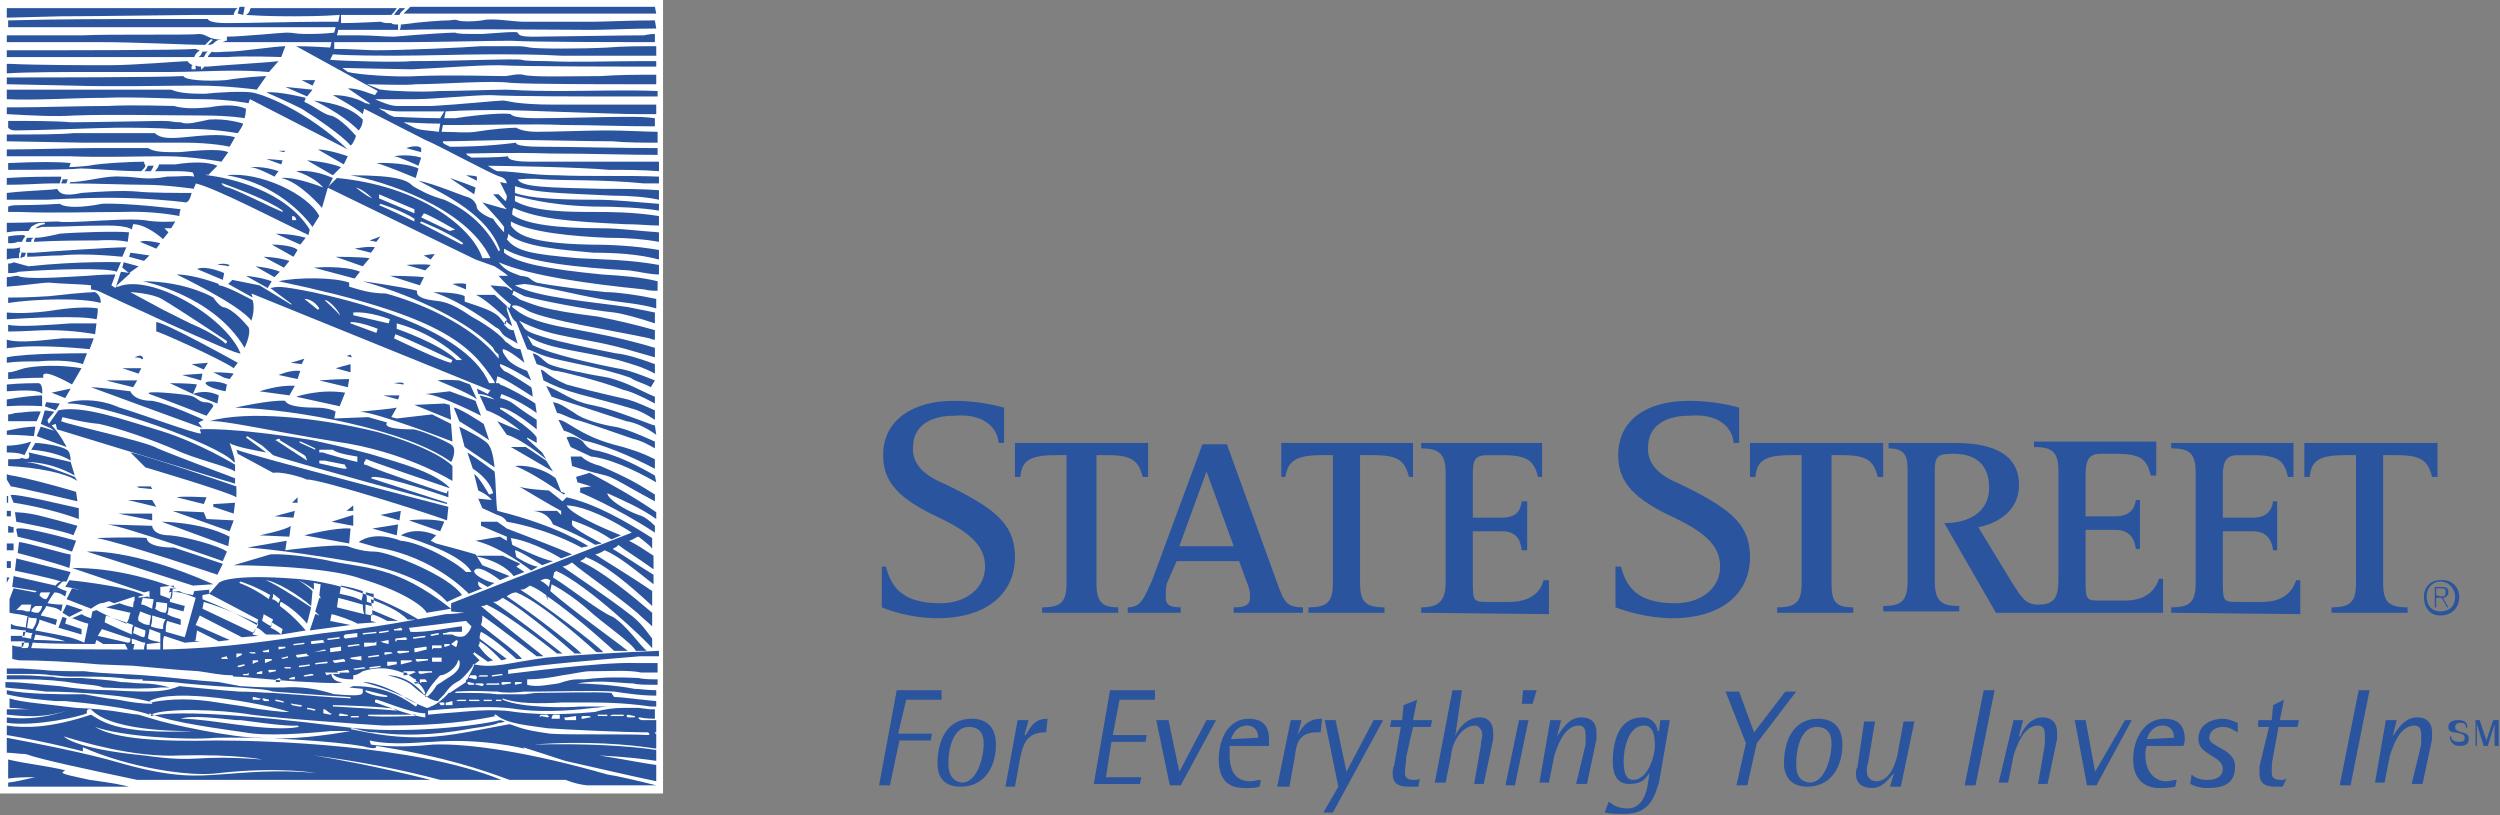 <svg viewBox="0 0 184 60" id="state-street" xmlns="http://www.w3.org/2000/svg"><rect x="0" y="0" width="184" height="60" fill="#808080" stroke="none"/><path d="M179 35.1c-.3-1.2-.8-1.6-2.6-1.6h-1v9.4c0 1.4.4 1.8 1.8 1.8v.4h-5.6v-.4c1.4 0 1.8-.4 1.8-1.8v-9.4h-.8c-1.9 0-2.5.4-2.6 1.6h-.4v-2.5h9.8v2.5h-.4zm-19.2 10v-.4c1.4 0 1.8-.4 1.8-1.8v-8.1c0-1.4-.4-1.8-1.8-1.8v-.4h9v2.5h-.4c-.3-1.2-.7-1.6-2.6-1.6h-1.1c-.8 0-1.1.4-1.1 1.5v3.1h2.2c1 0 1.4-.5 1.5-1.2h.3v3.6h-.3c-.1-.8-.5-1.4-1.5-1.4h-2.2v3.8c0 1.4.1 1.4 1.1 1.4h1.8c1.5 0 2.2-.7 2.5-1.6h.3v2.5l-9.5-.1zm-12.9 0l-3.8-6.6c1.8 0 3.3-.8 3.3-2.6s-1.1-2.5-2.6-2.5c-1.1 0-1.4.1-1.4 1.2v8.1c0 1.5.4 1.9 1.8 1.9v.4h-5.6v-.4c1.4 0 1.8-.4 1.8-1.9v-7.9c0-1 0-1.8-1.4-1.8v-.4h4.8c2.3 0 4.8.5 4.8 3.1 0 2.1-1.9 2.9-3 3.1l2.5 4.1c.7 1.1 1 1.6 1.9 1.6 1.2 0 1.5-.5 1.5-1.9v-7.9c0-1.4-.4-1.8-1.8-1.8v-.4h9V35h-.4c-.3-1.2-.7-1.6-2.6-1.6h-1.1c-.8 0-1.1.4-1.1 1.5V38h2.2c1 0 1.4-.5 1.5-1.2h.3v3.6h-.3c-.1-.8-.5-1.4-1.5-1.4h-2.2v3.8c0 1.4.1 1.4 1.1 1.4h1.8c1.5 0 2.2-.7 2.5-1.6h.3v2.5h-12.3zm-8.7-10c-.3-1.2-.8-1.6-2.6-1.6h-.8v9.4c0 1.4.3 1.8 1.6 1.8v.4h-5.6v-.4c1.4 0 1.8-.4 1.8-1.8v-9.4h-.8c-1.9 0-2.5.4-2.6 1.6h-.4v-2.5h9.8v2.5h-.4zm-15.1 10.4c-1.8 0-3.4-.5-4.2-.8v-3h.4c.4 1.5 1.2 2.7 4 2.7 1.9 0 3.3-1.1 3.3-2.7s-1.2-2.6-3.8-3.8c-2.9-1.4-3.7-2.7-3.7-4.4 0-2.6 2.1-4 5.2-4 1.6 0 3 .3 3.7.5v2.6h-.4c-.1-1.2-1.2-2.2-3.3-2-1.8 0-3 .8-3 2.3-.1 1.2.8 2.1 2.3 2.7 3.7 1.8 5.1 2.9 5.2 5.2.1 2.8-2 4.7-5.7 4.7zm-18.5-.4v-.4c1.2 0 1.8-.4 1.8-1.8v-8.1c0-1.4-.5-1.8-1.8-1.8v-.4h8.9v2.5h-.3c-.3-1.2-.8-1.6-2.6-1.6h-1.1c-1 0-1.1.4-1.1 1.5v3.1h2.1c1.1 0 1.4-.5 1.5-1.2h.4v3.6h-.4c-.1-.8-.4-1.4-1.5-1.4h-2.1v3.8c0 1.4.1 1.4 1.1 1.4h1.6c1.5 0 2.3-.7 2.5-1.6h.4v2.5l-9.4-.1zm-.9-10c-.3-1.2-.8-1.6-2.6-1.6h-1v9.4c0 1.4.4 1.8 1.8 1.8v.4h-5.6v-.4c1.4 0 1.8-.4 1.8-1.8v-9.4h-.8c-1.9 0-2.5.4-2.7 1.6h-.3v-2.5h9.7v2.5h-.3zm-12.9 10v-.4c.7 0 1.2-.1 1.2-.7 0-.3 0-.5-.1-.8l-.7-1.9h-4.6l-.7 1.6c-.1.3-.1.7-.1 1 0 .5.1.8 1.1.8v.4H83v-.4c1 0 1.2-.7 1.8-2l3.7-10h1.8L94 42.9c.5 1.4.7 1.8 1.9 1.8v.4h-5.1zm-6.7-10c-.3-1.2-.8-1.6-2.6-1.6h-.8v9.4c0 1.4.4 1.8 1.6 1.8v.4h-5.6v-.4c1.4 0 1.8-.4 1.8-1.8v-9.4h-.8c-1.9 0-2.5.4-2.6 1.6h-.4v-2.5h9.8v2.5h-.4zM69 45.5c-1.8 0-3.4-.5-4.1-.8v-3h.3c.4 1.5 1.2 2.7 4 2.7 1.9 0 3.3-1.1 3.3-2.7s-1.2-2.6-3.8-3.8c-2.9-1.4-3.7-2.7-3.7-4.4 0-2.6 2.2-4 5.2-4 1.6 0 3 .3 3.7.5v2.6h-.4c-.1-1.2-1.2-2.2-3.3-2-1.8 0-3 .8-3 2.3-.1 1.2.8 2.1 2.3 2.7 3.7 1.8 5.1 2.9 5.2 5.2.1 2.8-2 4.7-5.7 4.7zm19.8-10.8l-2 5.5h4l-2-5.5zm92.2 9.2c0 .8-.5 1.4-1.4 1.4-.7 0-1.2-.5-1.2-1.4 0-.7.5-1.2 1.2-1.2.8-.1 1.4.5 1.4 1.2zm-2.4 0c0 .7.4 1.1 1 1.1.7 0 1.1-.4 1.1-1.1 0-.5-.4-1.1-1.1-1.1-.6 0-1 .5-1 1.1zm.7.8h-.1v-1.5h.5c.4 0 .5.1.5.4 0 .3-.3.4-.4.4l.4.7h-.1l-.4-.7h-.4v.7zm.3-.8c.3 0 .4 0 .4-.3s-.1-.3-.3-.3h-.4v.5l.3.1zM66 50.8h3.3v.7h-2.6l-.6 2.5h2.5l-.1.5h-2.3l-.7 3.3h-.8l1.3-7zm3.8 5.4c0-1.2.4-2.7 1.5-2.7.7 0 1.1.4 1.1 1.2 0 1.1-.5 2.9-1.6 2.9-.7-.1-1-.6-1-1.4zm.9 1.7c1.8 0 2.6-1.5 2.6-3.1 0-1.1-.5-1.9-1.8-1.9-1.8 0-2.5 1.6-2.5 3.3 0 .9.4 1.7 1.7 1.7zm4.2-4.9h.8l-.3 1.1h.1c.4-.7.7-1.2 1.6-1.2l-.1 1h-.1c-1.4 0-1.6 1-1.8 1.8l-.4 2.2H74l.9-4.9zm6.8-2.2H85v.7h-2.6l-.5 2.6h2.5l-.1.5h-2.5l-.4 2.6H84l-.1.5h-3.4l1.2-6.9zm3.4 2.2h.9l.8 3.8 2-3.8h.7l-2.6 4.8h-.8l-1-4.8zm5.5 1.4c.1-.3.4-1 1.2-1 .5 0 .8.4.8.8v.1l-2 .1zm2.2 3c-.3 0-.5.1-.8.1-1 0-1.5-.7-1.5-1.9v-.7h2.9v-.5c0-1-.5-1.5-1.5-1.5-1.5 0-2.2 1.5-2.2 3 0 1.6.8 2.1 1.9 2.1.4 0 .8 0 1.1-.1l.1-.5zM95 53h.8l-.3 1.1c.4-.7.8-1.2 1.8-1.2l-.1 1h-.3c-1.4 0-1.5 1-1.6 1.8l-.4 2.2H94l1-4.9zm3.5 4.9l-1-4.9h.8l.8 3.8 2-3.8h.7l-3.7 6.8h-.7l1.1-1.9zm5.9 0h-.7c-1 0-1.2-.4-1.2-1 0-.1 0-.4.1-.5l.5-2.9h-.8l.1-.5h.8l.1-1.1 1-.4-.3 1.5h1.4l-.1.5H104l-.5 2.2c0 .4-.1.8-.1 1.2 0 .4.3.5.7.5.1 0 .3 0 .4-.1l-.1.6zm2.5-7.1h.7l-.5 3.4c.1-.4.8-1.4 1.8-1.4.7 0 1 .5 1 1.1v.5l-.7 3.3h-.7l.5-2.9c0-.3.1-.5.1-.7 0-.4-.3-.7-.5-.7-1.2 0-1.8 1.6-1.8 2.2l-.4 2h-.8l1.3-6.8zm4.9 2.2h.7l-1 4.8h-.7l1-4.8zm.3-2.2h1l-.3 1h-.8l.1-1zm2 2.2h.8l-.3 1.2c.3-.4.8-1.4 1.8-1.4.8 0 1.1.5 1.1 1.1v.5l-.7 3.3h-.8l.7-2.9v-.7c0-.4-.1-.7-.5-.7-1.1 0-1.6 1.6-1.8 2.2l-.4 2h-.7l.8-4.6zm5.4 3c0-.8.3-2.6 1.5-2.6.7 0 .8.8.8 1.5s-.5 2.5-1.6 2.5c-.6 0-.7-.7-.7-1.4zm3.4-3h-.7l-.1.8h-.1c0-.3-.3-1-1.1-1-1.8 0-2.2 1.8-2.2 3.3 0 1 .4 1.6 1.2 1.6 1 0 1.2-.4 1.5-.8l-.1.7c-.1.7-.4 1.9-1.5 1.9-.8 0-1.1-.3-1.4-.5l-.3.8c.5.1.7.1 1.5.1 1.9 0 2.2-1.4 2.5-2.3l.8-4.6zm5.6 1.7l-1.5-3.8h1l1.1 3 2.3-3h.8l-2.9 3.8-.7 3.1h-.8l.7-3.1zm3.7 1.5c0-1.2.4-2.7 1.5-2.7.7 0 1.1.4 1.1 1.2 0 1.1-.5 2.9-1.6 2.9-.8-.1-1-.6-1-1.4zm.8 1.7c1.8 0 2.6-1.5 2.6-3.1 0-1.1-.5-1.9-1.8-1.9-1.8 0-2.5 1.6-2.5 3.3 0 .9.5 1.7 1.7 1.7zm6.4-1c-.3.3-.8 1.1-1.6 1.1s-1.2-.4-1.2-1c0-.3 0-.4.1-.5l.5-3.4h.8l-.5 3c-.1.3-.1.4-.1.7 0 .4.3.7.7.7 1.1 0 1.5-1.6 1.6-2.2l.4-2.2h.8l-1 4.8h-.8l.3-1zm6.6-6.1h.8l-1.4 7h-.8l1.4-7zm2.2 2.2h.7l-.3 1.2h.1c.1-.4.7-1.4 1.6-1.4.8 0 1.1.5 1.1 1.1v.5l-.7 3.3h-.7l.5-2.9v-.7c0-.4-.1-.7-.5-.7-1.1 0-1.6 1.6-1.8 2.2l-.4 2h-.7l1.1-4.6zm4.5 0h.8l.7 3.8 2.2-3.8h.5l-2.6 4.8h-.7l-.9-4.8zm5.3 1.4c.1-.3.4-1 1.2-1 .5 0 .8.4.8.8v.1l-2 .1zm2.2 3c-.3 0-.5.1-.8.1-.8 0-1.5-.7-1.5-1.9 0-.3 0-.4.1-.7h2.7c.1-.3.1-.4.1-.5 0-1-.5-1.5-1.5-1.5-1.5 0-2.3 1.5-2.3 3 0 1.6 1 2.1 1.9 2.1.4 0 .8 0 1.2-.1l.1-.5zm4.5-3.5c-.1 0-.5-.4-1.1-.4-.5 0-1 .3-1 .8 0 .7 1.9.8 1.9 2.1 0 1.4-1 1.6-2.1 1.6-.4 0-.8-.1-1.2-.3l.1-.7c.3.3.7.4 1.2.4.8 0 1.1-.4 1.1-.8 0-1-1.8-1-1.8-2.2 0-1.1 1-1.5 1.8-1.5.5 0 1 .3 1.1.3v.7zm3.3 4h-.5c-1 0-1.2-.4-1.2-1v-.5l.7-2.9h-.8V53h1l.1-1.1.8-.4-.3 1.5h1.4l-.1.5h-1.4l-.4 2.2c-.1.4-.1.8-.1 1.2 0 .4.3.5.7.5.1 0 .3 0 .4-.1l-.3.6zm5.6-7.1h.8l-1.4 7h-.8l1.4-7zm2 2.2h.8l-.3 1.2c.3-.4.8-1.4 1.8-1.4.8 0 1.1.5 1.1 1.1v.5l-.7 3.3h-.8l.7-2.9v-.7c0-.4-.1-.7-.5-.7-1.1 0-1.6 1.6-1.8 2.2l-.4 2h-.7l.8-4.6zm5.9.6c0-.3-.1-.4-.4-.4-.3 0-.4.1-.4.4 0 .1.3.3.5.3.3.1.5.1.5.5s-.3.5-.7.5c-.4 0-.7-.3-.7-.7h.1c0 .3.3.4.5.4.3 0 .5 0 .5-.3s-.3-.3-.7-.4c-.3 0-.5-.1-.5-.4 0-.4.4-.5.7-.5.4 0 .7.1.7.5l-.1.1zm.7-.6h.3l.5 1.5.5-1.5h.4v1.9h-.3v-1.6l-.5 1.6h-.3l-.5-1.6v1.6h-.1V53z" fill="#2a549e"/><path d="M0 0h48.8v58.4H0V0z" fill="#fff"/><path d="M4.8 56.7c-1.1-.3-3-.5-4.2-.8v1.4c.7-.1 1.5-.1 2.1-.1-.3 0-1.2.3-2.1.4v.3h8.9c-1.2-.3-2.3-.4-2.9-.5-2.4-.5-2.1-.5-1.8-.7zM1 38.8s-.1 0-.4-.1v.5H1v-.4zm-.3-2.3H.5v.5h.1v-.5zm.1 1.1H.5v.4h.3v-.4zm5.8-11.9l.3-.8H4.6c-1.2.1-3.1.4-4.1.1v.7c0-.1.1-.1.3-.1 2.1-.3 5.8.1 5.8.1zm.4-1.1l.1-.8H5.2c-1.4.1-3.8.3-4.6.1v.5c1.1 0 2.2-.1 3-.1 1.9 0 3.4.3 3.4.3zm.1-1.1c.1-.3.1-.8.1-.8-.5-.1-1.6-.1-3 .1-1.2.2-2.6.3-3.7.2v.5c1.7-.1 5.4-.3 6.6 0zm.3-1.2s.1-.5-.4-.8c0 0-.8 0-3.4.3-1.6.1-2.5.1-3 .1v.4c1.9-.3 5.5-.4 6.8 0zM2.7 31l.3-.7s-.1-.1-1.9.1c-.3.1-.4.1-.5.1v.5h2.1zm-.2 1.1l.1-.7c-.5 0-1.2.1-2.1.3v.3c.9 0 2 .1 2 .1zm3 3S2.8 34 1.8 34c0 0 1.8-.1 3.7 1l-.3-1-3.1-.7s.3.7-.5.4c-.1.1-.5.1-1 .1v.5c2.1.1 4.2.5 5.1 1.1l-.2-.3z" fill="#2a549e"/><path d="M1.8 33.5l.5-1c-.3.1-1 .3-1.8.3v.5c1 0 1.3.2 1.3.2zm1.3-3.6v-.8c-.4 0-1.5.1-2.6.3v.5c1.5-.1 2.6 0 2.6 0zM.8 41.3H.5v.5h.3v-.5zm-.1 1.2H.5v.4l.2-.4zM3.1 29s.1-.8-.3-.8c0 0-1.4 0-2.3.1v.5c1.3-.1 2.4-.1 2.6.2zM1 40H.5v.5H1V40zm4.7-3.1l-.1-.7s-2.3-.7-4.2-1.1c-.4-.1-.7-.1-.9-.2v.4l.3.5c.3 0 4.9 1.1 4.9 1.1zM5.3 6.3c2.9.1 7 0 9.2 0 2.3 0 4.4.3 4.4.3l.7-1c-.3 0-1.8.1-3 .3-1.4.1-3 0-3.1-.3-2 .1-10.4.1-13 .1v.5l4.8.1zm2.4.9c2.2-.1 5.5.1 7.2.1 1.9 0 3.4.3 3.4.3s0-.1.1-.3l7.2 3.7c-3.1-2.9-6.3-4.1-7.1-4.2-.7-.1-2.5 0-3.4.1-.8 0-1.8 0-2.5-.3H.5v.7c2.1.1 5-.1 7.2-.1z" fill="#2a549e"/><path d="M5.5 8.5c2.6-.1 7.1 0 9.3 0s3.2.2 3.2.2c.1-.3.1-.7.1-.7-.7-.3-1.6-.3-2.7-.1-1.1.1-1.9.1-2.6-.1-.5 0-2.9-.1-4.9 0-2 0-4.9.1-6.6.1H.5v.5c1.8.1 3.6.2 5 .1zm3.1.9c1.2 0 3 0 4.1.1 1.2 0 2.3-.1 4.8.3 0 0 .3-.4.4-.7 0 0-1.2-.4-2.5-.3-1 .2-1.6.4-2.1.2-.7 0-.5-.1-1.4-.1-.8 0-5.1.1-6.7.1-1-.1-2.9-.1-4.6-.1v.5c.2.2.4.2.6.2 1.5 0 6.3-.2 7.4-.2zm-2.5 1.1h7.4c2.2 0 3.4.3 3.4.3l.4-.7c-1.1-.3-2.6-.1-3.7 0s-1.8.1-2.2-.3h-6c-1 .1-3 .1-4.9.1v.5l5.6.1zM8.6 20l.3-.7s-3.1-.1-6.8.3L1 19.3s-.1.1-.4.1v.7c.3 0 .5 0 .8-.1 2.6-.2 6.5-.3 7.2 0zm.4-4.4c2.3-.1 4.2.3 4.2.3 0-.3.1-.5.1-.5s-4.1-.5-5.8-.4c-1.5.3-2.7.3-3.1 0 0 0-1.5.1-3 .1-.3 0-.5 0-.8.1v.4h.8c2.6.1 5.2 0 7.6 0zM6.7 21v.3l.5.1s10.4 4.9 10.5 4.6c-1.1-2.7-6.6-5.9-9-4.9h-.2l1.1-1-.7-.1-.4 1.2-.3-.2.3-.8s-1 0-2.1.1c-1.8.1-4.5.3-5.1 0-.3 0-.5.1-.8.1v.7c1.4-.1 2.6-.3 3.1-.3 1 .1 2.3.1 3.1.2zm2.9.5c.1 0 1.6.1 2.3.5 1.2.7 4.8 3.1 4.8 3.1v.1l-.1.1-.1-.1s-.8-.7-2.5-1.4l-2-1-2.6-1.4c-.1.2 0 .2.2.1zm2.6-10c1.9 0 4.1.4 4.1.4l.5-.7c-.7-.3-2.5-.1-3.6 0-1.2 0-1.8 0-2.3-.3H6.7c-1.4 0-4.2.1-6.2.1v.5h4.6c2.3.1 5.2 0 7.1 0zM10 14.6c2.3.1 3.7.3 3.7.3.3-.1.4-.7.4-.7-1 0-3.1 0-4-.1-1-.1-2.9 0-4.1.1-1.4.3-1.6 0-1.8-.3-.4.1-1.9.1-3.7.3v.5h3c1.8-.1 4.2-.2 6.5-.1zm1.8 3.3c-1.2-.3-1.5-.1-1.5-.1l1.2.5.3-.4zm-2.2.7l-.1.3 1.1.3.4-.4-1.4-.2zM9 19.7l.5.4.7-.5-1.1-.3-.1.4zM23.2 5.9h-1l.8.4.2-.4zm-.2.7l-2-.2 1.6.7.4-.5zm3.2 3.4S25 8.6 24.3 8.5c-.5-.1-1.2-.7-1.9-1l.1-.3s-2-.5-2.9-.4c0 0 1.6.7 2.6 1.2 1.1.7 2.9 1.9 3.6 2.7 0 .1.3-.3.4-.7zm.2-.4s.3-.3.3-.8c-.8-.8-1.9-1.2-3.6-1.4 0 0 2 .9 3.3 2.2zm-.8 1.9s-1.4-.5-2.2-.5l1.9 1.1.3-.6zm-.5.8c-1-.4-2.5-.5-2.5-.5l1.9 1.1.6-.6zM21 11.1h-.5l.4.1.1-.1zm-.2.7l-1.2-.1 1.1.4.1-.3zm-.3.8c-1.1-.4-2.1-.3-2.1-.3.5 0 1.8.7 1.8.7l.3-.4zm3.3 1.2c-.8-.3-2.3-.8-3.1-.7 1.4.3 3 2.2 3 2.2l.4-1.4.4-.8c-1.6-.7-2.7-.5-2.7-.5 1.2.4 1.7.9 2 1.2zm-.8 2.9l.5-.8c-.8-1.6-4.4-3.3-6.8-3 3 .5 5.2 2.3 6.3 3.8zm7.8-4.3c-1.1-.5-3.1-.4-3.1-.4.5.1 2.9 1.1 2.9 1.1l.2-.7zm.2-.8c-1-.3-2-.1-2-.1.3 0 1.8.7 1.8.7l.2-.6zm0-.7c-.3-.3-1.1 0-1.1 0l1.1.3v-.3zm4.1 2.1c-.3-.1-.8-.1-.8-.1l.8.4V13zm-.1.8c-.7-.3-1.9-.7-1.9-.7l1.8 1.2.1-.5zm-7 3.6l-.8.3.5.1.3-.4zm-.4.8c-.5-.1-1.5.1-1.5.1l1.2.3.3-.4zm-.4.8c-.7-.1-2.5-.1-2.5-.1l2 .7.5-.6zm-4.1.7l3 .8.4-.5c-1.2-.5-3.4-.3-3.4-.3zm8.9-1c-.3 0-.8.1-.8.1l.5.3.3-.4zm-.3.8c-.5-.1-1.8 0-1.8 0l1.4.4.4-.4zm-.5.9c-.8-.1-2.5-.1-2.5-.1l2.2.7.3-.6zm3.1.5c-.4-.1-1 0-1 0l1 .4v-.4zm3.3 12l3.1 1.8-.5-.8-1.5-1h-1.1zm.3 1.4c1.2.4 3.6 2.1 3.6 2.1l.1-.1-.3-.1-.4-1c-1-.8-2.4-1-3-.9zm-3.3-6l-.8-.3s-1.1-.1-1.6 0c0 0 2.5 1 2.9 1.4l-.5-1.1zM22.1 18l.4-.5c-1-.3-2.2-.3-2.2-.3l1.8.8zm-.5.9l.3-.5C21.5 18 20 18 20 18l1.6.9zm-.7.8l.4-.5c-1-.3-1.9-.3-1.9-.3l1.5.8zm-.7.7l.4-.4c-.7-.3-1.8-.4-1.8-.4l1.4.8zm-.5.8l.3-.5c-.8-.3-1.9-.4-1.9-.4l1.6.9zM16 19.5s.5 0 .8.1l.1-.1s-.5-.2-.9 0zm-1.5.3l1.9.8.1-.5s-1.3-.6-2-.3zm4 3.8s.3-.8.1-1.5c0 0-2-1.1-2.5-1.1v-.1s-1.8-.7-3.1-.7c0 0 4.6 2.2 5.5 3.4z" fill="#2a549e"/><path d="M18.3 24.1s-1.1-1.4-1.9-1.5c-.3-.1-.7-.7-.7-.7s-2-1.2-5.2-1.2c0 0 5.2 1 7.5 4.9 0 0 .5-1 .3-1.5zM5.2 28.6l-1.4.3 1 .4.4-.7zm-.8 1.1l-1-.1-.1.3.8.3.3-.5zm6-3.5c-.1-.1-.5.1-.5.1s.4 0 .5.1c0 .1.3 0 0-.2zm0 .9H9l1.2.4.2-.4zm-.3.9H7.8l2 .5.3-.5zm7.1-.9l.3-.4s-5.2-2.9-6-3v.7c0-.1 4.9 2.1 5.7 2.7zm-2.2.1l.3-.5-1.2.1.9.4zm-.2.8l.1-.5-1.5.1 1.4.4zm-.6 1l.3-.7c-.5-.1-2-.1-2-.1l1.7.8zm3-1.5c-.5-.1-1.5-.1-1.5-.1l.8.4.4.1.3-.4zm-2 .8c.3.3 1.4.5 1.4.5l.1-.5c-.6-.3-1.9-.3-1.5 0zm.9.8c-1-.5-1.9-.1-1.9-.1l1.8.7.1-.6zm-.9 1.5l.5-.7s0-.3-.7-.3c-.5-.1-.5-.4-1.1-.5-.5-.1-3.4-.4-2.9-.1.6.2 4.2 1.6 4.2 1.6zm-.2.3s-2.6-1.2-3.8-1.4c-1.4 0-1.6-.7-1.6-.7s-2.3-.3-2.9-.3c0 0 6.8 2.5 8.2 3l-.3-.4.4-.2zM4.9 33.1c-.4-.3-1.9-.5-2.3-.5l-.3.5s1.8.1 2.9.8c0 0 0-.7-.3-.8zM.8 36.5l.2.5c.7.1 2.9.5 4.8 1.2v-.8c-.1 0-5.4-1.3-5-.9zM4.5 31l.1-.3s1.5.4 2.7.5c1.4.3 4 1.2 5.6 1.9 1.5.7 3.8 1.2 4.4 1.6v-.5s-2.6-1.6-5.5-2.5c-2.7-.8-5.7-1.9-7.5-1.5l-.7 1c0-.1-.1-.1-.1-.3l.5-.6-.7-.1-.3 1 .7.3.3.2-1-.3-.3.7 2.2.8s-.5-1-1.1-1.6l.3-.1.1.4 13.1 4v-.4s-4.8-1.8-5.7-2.2c-.8-.5-6.4-1.7-7.1-2zm20.2 1.5c5.1.7 8.6 2.9 8.6 2.9v-1.1s-1-1.2-5.5-2.5c-4.5-1.1-9.6-1.6-12.4-.8 1-.1 4.4.7 9.3 1.5zm-2.3-6.1c-.3.1-1 .3-1 .3l.8.1.2-.4zm-.3.9c-.7-.1-1.6.3-1.6.3l1.4.3.2-.6zm-.4 1.1c-1.1-.1-2.6.4-2.6.4l2.2.3.4-.7zm4.1-2.3l-.3.1.4.1-.1-.2zm0 .7l-1.1.3 1.1.3v-.6zm-.1 1.1c-1 0-2.2.1-2.2.1l2.1.5.1-.6zm-.7 2l.4-1c-1.9-.3-3.6.3-3.6.3l3.2.7zm4.7-1.7s-.1-.1-.7 0l.7.1v-.1zm-.3.9h-1.2l1.1.3.1-.3zm3.8 2.1l-1.4-.7-2.6.3-.4-.1.4-.7c-.4.1-2.7.3-2.7.3 1.4.1 6.8 2.2 6.8 2.2l-.1-1.3zm-.1-1.4l-.4-.1-2.2.1 2.7 1.1-.1-1.1z" fill="#2a549e"/><path d="M33.3 32.8c-.3-.3-2.5-1.2-2.9-1.2-2.5 0-1.9-.5-1.9-.5l-1.4-.4-2.5.1.1-.5s-.4-.3-1.5-.3c-2.2 0-2.2-.5-2.2-.5-1-.1-3.7.5-3.7.5 4.4.1 12.6 1.6 15.9 4 .1-.1.4-.9.1-1.2zm-10.7 2.5c.8-.1 9.3 2.6 10.3 3l.1-1s-14.3-3.7-15.6-4.2l.1.3 2.6 1.4c.5-.1 1.8.2 2.5.5zM35 29.5l-1.9-.7-1.8.2c1 0 4.1 1.6 4.1 1.6l-.4-1.1zM9.6 33.3l1.1 1.1s6.1 1.8 6.7 2.2v-.8s-6.7-2.3-7.8-2.5zm1.5 2.5h-1l.1.1 1 .1-.1-.2zm4.1.8s-1.8-.1-2.2 0l2 .5.2-.5zm.5.7l1.5.5.1-.8-1.6.1v.2zm-4.2 0l-.3-.5H9.4l2.1.5zm3.5.4l-2.3-.1 4.2 1.5.3-.8-2-.1-.2-.5zm-3.8.6v-.5H8.7l2.5.5zm.7.1l4.9 1.8.1-.7c-2.1-1.1-5-1.1-5-1.1zm-.7.3l-3.3-.1c1.2.1 8.5 2.7 8.5 2.7l.3-.7c-.5-.4-3-1.1-4.2-1.2-1.3 0-1.3-.7-1.3-.7zm-.4.9c-.8-.1-3.7 0-3.7 0 1.8.3 8.9 2.7 8.9 2.7l.4-.8-3.6-1.2c-2.1 0-2-.7-2-.7zm11.1-3l-.4.4h.4v-.4zm-.2 1l-1.5.4 1.4.1.1-.5zm-.4 1.9l.1-.8c-.3.3-2.3.7-2.3.7l2.2.1zm6.3 1.1c-1.1 0-2-.4-2-.4-.9-.2-4.6.3-4.6.3l.1-.7-2.9.5s2.2.1 7.5 1c5.5.8 7.2 3 7.2 3l1.1-.5c-.9-1.4-5.4-3.2-6.4-3.2zm-1.9-.6l.1-1.1c-1.1-.1-3.4.5-3.4.5l3.3.6zm.3-2.1l-1.6.5 1.6.3v-.8zm0-.7l-.5.4h.5v-.4zm3.5.4l-1.5.3 1.4.4.1-.7zm-.3 1.8l.1-.8-1.9.3 1.8.5zm3.2-.3l.3-.7c-1.1-.3-2.6-.1-2.6-.1l2.3.8z" fill="#2a549e"/><path d="M31.7 39.8l.4-.4s-1.4-.7-2.6 0c0 0 4.4 1.2 5.2 2.7h-.4c-.8-.8-3.4-2.2-4.8-2.3-2.1-.8-3.1.1-3.1.1l1.4.4c4.2.7 6.7 3.4 6.7 3.4l1-.4c-.4-.1-.3-.5-.3-.5l.7.4.5-.3c-.4 0-1.9-.7-1.4-1 .4-.3 1.8.8 1.8.8l.7-.3-2-.8-.5-.8c-1-.3-2.9-.8-2.9-.8l-.4-.2zM1.1 37.7l.1.7s3.7.7 4.2 1l.3-.7s-1.4-.4-2.6-.7c-1.1-.3-2-.3-2-.3zm.1 1.3l.1.5s3 .7 4 1.1l.3-.8S1 38.5 1.2 39zm.2.9l-.1.8s2.7.7 3.8 1.1c0 0 .1-.3.1-1 0 .1-3.3-.9-3.8-.9zm5 .7l7.8 2.5 1.5-.1c-6.1-2.7-9.3-2.4-9.3-2.4zM33.8 31s1.8 1.1 2.2 1.4l-.4-1.2S33.8 30 33.4 30l.4 1zm.4 1.9l2.2 1.5s-.1-1.2-.4-1.6c-.1-.4-2.2-1.4-2.2-1.4l.4 1.5zm4.1 8.6l-1.3-.6h-2.2c2.3.4 3 1.5 3 1.5l.8-.3-.6-.4.3-.2zm-1.7-3.1h-1.2v.3l1.9.8v.3l-.5-.3-1.8.3c2 .5 4.1 2.2 4.1 2.2l.5-.3c-.5 0-1.6-.7-1.6-.7l-.1-.5c.3 0 2 1.1 2 1.1l.8-.3c-.7-.1-2.2-.8-3-1.2l-.1-.5c1.8.3 3.7 1.5 3.7 1.5l.8-.3c-1.1-.5-4.8-1.9-4.8-1.9l-.7-.5zm-.2-3.7s-1.5-1.1-2-1.4l.4 1.2s1.2.7 1.5 1.8l-.3.1s-.8-1.4-1.1-1.5l.3 1.2s.7.3 1 .7l-1-.1.3.7 1.1.5s.5.1.7.5c0 0 2.7.4 5.5 1.9l.5-.1s-2.2-1.5-6.7-2.6c-.1-.6-.1-2.2-.2-2.9zM11.3 12.2h-.4c-.1.1-.1.3-.3.4h.5c.1-.2.2-.3.2-.4zm-.9.4c.1-.1.3-.3.3-.4s-.1-.1-.1-.3c-.8 0-3.1.1-4.1.3-1 .1-1.4.1-1.4.1l.1-.3c-1-.1-2.3-.1-4.6 0v.5c2.1 0 4.4 0 5.3-.1.9 0 2.8.2 4.5.2z" fill="#2a549e"/><path d="M14.4 13.5c1.4.3 6.4 2.9 8.3 3.8l.1-.4c-1.8-2.9-5.9-3.8-7.5-4h-.1v-.1l.1.1.7-.7c-.7-.3-1.8-.3-3.1-.1h-1.2c0 .1-.1.3-.3.5h1.4c.5 0 1 0 1.4.1l.1.3c-.5-.1-1 0-2 0-1.6.3-2.2 0-3.3 0-1.1-.1-2.3.3-3.6.4h-.2l-.1.1c2 0 4.2.1 5.6.1 1.5 0 3.6.3 3.6.3-.1-.1.1-.2.1-.4zm7.1 2.4c.3 0 .3.3.3.3h-.3v-.3zm-5.1-2.4c.8.3 3.3 1.2 4.4 2v.1c-1.2-.5-3.1-1.5-4-1.8-.1 0-.4-.1-.5-.3h.1zm-12 0c0-.1.1-.3.1-.4V13c-.7 0-2.5 0-4 .1v.5c1.4 0 2.6-.1 3.3-.1h.6zm.1 0h.4c0-.1 0-.1.1-.3h-.4c0 .2-.1.2-.1.3zM17.2 34c.3.3-.3-1.4-.3-1.4.3.3 2.7.7 2.7.7l-1.5-1.1.1-.1 1.1.7.8.7c.7.3 12.8 3.6 12.8 3.6V37l-5.6-1.8.1-.1c1-.1 5.6 1.5 5.6 1.5v-.5l-.1.1v.1h-.1s-4.8-1.6-5.9-2.1h-.1V34l.1-.1v-.1h.1c.1.1 5.1 1.8 6 2.1h.1c-1.2-1.2-3.6-1.8-5.9-2.5-1.9-.5-3.3-.8-4.2-1-6.1-1-8.3-.8-8.3-.8l.1.3c-.3.1-4.6-1.5-6-1.9-2.2-1-4.4-.3-3.7-.3 2.4 0 11 3 12.1 4.3zm6.3-.9h1c.3.3 1.8.5 1.8.5v.4c-.1 0-2.7-.7-2.5-.7h-.3v-.2zm0 .8h.4l1.5.3v.1l.1.1v.1h-.1c-.3 0-1.4-.3-1.9-.4v-.2zm-1.4-1.4c.1 0 1.1.5 1.1.5v.1l-1.1-.5-.1-.1h.1zm-1.6-.2h.1v.1l1.8 1.1.1.1.1.3-2.3-1.5h-.1l.3-.1zM1.6 17.8c.1-.1.1-.3.3-.4-.1 0-.1 0-.1-.1-.3 0-.7 0-1.2.1v.5c.3 0 .5 0 .7-.1h.3zm-.1.7c-.1-.1 0-.3 0-.3-.3.1-.5.1-1 .1v.8c.3-.1.6-.1.9-.1 0-.3 0-.4.1-.5zm.8-1.8c.5-.4 1-.3 1-.3v.1s-.3 0-.7.3c.3 0 .4-.1.5-.1 1.6 0 2.7-.1 4.8-.1 1.6 0 1.8.3 1.8.3l.1-.4c1 0 2.2 1.1 2.2 1.1l.4-.5-.3-.3h.5l.3-.5s-1.2.1-2.3-.1c-1.1-.1-2.5 0-4.4.1-1.8.1-1.9 0-1.9 0-.7 0-2.2.1-3.8.1v.7C1 17 1.6 17 2.1 17l.2-.3zM1.5 19c.1 0 .1-.1.3-.1 0-.1.1-.1.1-.3-.3 0-.3 0-.3-.1 0 .1-.1.4-.1.5zm1-1.5H2s-.1.1-.1.3h.4c0-.2 0-.2.2-.3zm0 1.1H2v.3c.7 0 1.5-.1 2.5-.1 1.8-.2 4.5.1 4.5.1l.3-.7c-1.1 0-5.5.3-6.8.4z" fill="#2a549e"/><path d="M9.4 17.8l.1-.7c-.8-.1-4 0-5.1.1-.5.1-1.2.3-1.8.3 0 0-.1.1-.1.3 1.6-.1 3.6-.1 4.6-.1 1.6-.1 2.3.1 2.3.1zM2 50c1.2 0 2.5.1 3.7.3.7.1 1.4.1 1.9.3 1.9.1 3.3.1 4.2 0h.7c-.7-.2-1.4-.3-2-.3-.5 0-1.1-.1-1.6-.1C7.8 50 7 50 6 49.9h-.8c-.5 0-1 0-1.4-.1-.7 0-1.2-.1-2.2-.1H.5v.3H2zM3 4.2h11.3c.1-.3.3-.4.4-.5-.1 0-.3-.1-.3-.1-1.1.1-9.6.1-13.2.1H.5v.5H3zm3.7 1.1h5.7c1.6 0 3.3-.1 4.9-.1 1.5 0 2.5.1 2.5.1l.7-.8c-.7.1-4.2.3-5.2.4H15c0 .1 0 .1-.1.1v.1h-.1v-.2c-.1 0-.3 0-.4-.1v.3h-.3v-.2s0-.1.1-.1c-.3-.1-.4-.3-.4-.3-.4 0-4 .3-5.7.3s-5.2 0-7.4-.1H.5v.7c1.5-.1 4.3-.1 6.2-.1zm8.3-2h.1l.4-.4h.1c.1.1 0 .1 0 .1l-.3.3c.1 0 .3 0 .4-.1.3-.3.5-.3.7-.3H16c-.8-.1-.8-.4-1.4-.4-.4.1-6.6 0-8.5.1H.5v.5h6.8c2.7 0 6.4.2 7.7.2zm6 .1c-.7 0-3.3.4-4.2.4-.5 0-1 .1-1.2 0-.1.1-.3.3-.3.4h1.4c1.4-.1 4 0 4 0l.3-.8zm-6.4.8h.4c.1-.1.1-.3.3-.4h-.4c-.1.2-.1.3-.3.4zM6.1 26.8l.3-.8c-.8 0-4.5 0-5.9.3v.4c.7-.1 1.5-.1 2.3-.1 2.3-.2 3.3.2 3.3.2zm-.8 1.5l.7-1.2c-2.5-.4-4.2 0-4.2 0-.4.1-.8.3-1.2.3v.5c1.4-.1 2.6-.1 2.6-.1-.3-.9 2.1.5 2.1.5zM29.4 1.1c.1-.3.4-.4.4-.5h-.4s-.3.3-.4.5h.4zm-11.5 0c0-.1.1-.4.1-.6h.1-.4c-.1 0-.1.1-.1.1 0 .1-.1.3-.1.4l.4.1zm-13.4.1c2.6 0 8.7-.1 9.8-.1h2.9c0-.1.1-.4.3-.5H.5v.7l4-.1zm.4 42.9l1.8.7s.4-.3.7-.4c.3 0 1-.3 1-.3s-1-.4-1.6-.5c-.7-.1-1.5-.3-1.5-.3l-.4.8zm-.3 1l.5.3 1-.5-1.2-.4-.3.6zm.3.4l-.3-.1-.3.8 1.7.5v-.4l-1.2-.4.1-.4zM48.2.5h-18l-.5.5h18.6l-.1-.5zm0 1c-1.8 0-3.8.1-4.6.1h-5.1c-.7 0-2.3-.3-3-.1-.7.1-1.5.1-1.8 0-.3-.1-.4 0-.7 0-.4 0-2 .1-3.4.3h-.1c0 .1 0 .3-.1.4h.4c2.7-.1 12.2 0 13.7 0 1 0 3.1-.1 4.8-.1l-.1-.6z" fill="#2a549e"/><path d="M48.2 28c-1-.4-1.8-.7-2.3-.8-2.1-.4-5.3-1.1-6.7-1.8l-.4-.7c1.5 1 3.4 1 6.7 1.8 1 .3 1.8.5 2.7 1v-.7c-1.1-.4-2-.7-2.9-.8-2-.4-4-.8-5.3-1.2-1-.3-1.4-.5-1.5-.8l-.3-.4c2.7 1.4 4.6 1.1 8.6 2.3.4.1 1 .3 1.4.4v-.7c-2.3-.7-4.5-1.1-6.1-1.4-3-.5-3.8-1.1-4.4-1.6v-.1c.3-.1.7.1 1.2.4 1.5.7 6.1 1.4 8.9 2 .2.1.3.1.4.1v-.7c-1.4-.4-2.7-.7-4.2-1-4-.5-4.5-.8-5.6-1.2-.3-.1-.4-.3-.7-.4l.1-.3.8.4c1.1.3 4.6 1 6.6 1.2.7.1 1.8.4 3 .8V23l-2-.4c-2.7-.4-6.7-.7-8.3-1.6l.7-.1c1.1.1 3.8.8 5.6 1.1 1.6.3 2.7.3 4.1.7V22c-1.4-.3-2.9-.5-3.7-.5-1.1-.1-4.2-.5-5.1-.7-.7-.3-.3-.4-1.2-.5-.8-.3-1.1-.4-1.6-1 2.3 1 6.7 1.6 10.7 2 .4.1.7.1 1 .1v-.7c-1.2-.3-2.5-.4-4.1-.5-4-.4-6.2-.8-7.2-1.6v-.3c1.6 1 5.5 1.4 9.2 1.6.8.1 1.5.3 2.2.3v-.7c-2.2-.4-4.2-.4-6-.5-3.4-.3-4.5-.5-5.2-1.4.1-.1.1-.3.1-.4 1 1 4.2 1.2 6.3 1.4 1.6 0 3.3.1 4.8.5v-.7c-1.7-.3-3.5-.4-5.2-.4-4.2-.1-5.2-.7-5.7-1.4v-.3c1.4.8 4.6 1.1 7.1 1.2 1.5 0 2.7.1 3.8.3v-.7c-1.5-.1-2.9-.3-4.2-.3-3.4 0-5.6-.3-6.6-1 0-.1 0-.4.1-.5 1.8.8 4 1 8.2 1.2 1 0 1.8.1 2.5.1v-.7c-1.9-.3-3.7-.3-4.6-.3-2 0-4.6 0-6-.8v-.4c.5.1 2.3.7 5.7.8 1.9 0 3.7.1 4.9.3V15c-1.5-.1-3.1-.3-4.6-.3-2.9 0-4.9-.1-6-.5v-.5c1.6.5 3.1.5 7.2.7 1.2 0 2.5.1 3.4.3V14c-1.2-.1-2.7-.1-4.1-.1-4-.1-6-.1-6.3-.7.3 0 .8-.1 1.9 0 1.6.1 4.4 0 7.4.3h1.1V13c-2.3-.1-5.5 0-7.4-.1-1.9 0-3.3-.3-4.5-.3-.3-.1-.5-.3-.7-.4.8 0 6.8.1 8.9.3 1.1 0 2.5 0 3.7.1v-.7H39c-1.8 0-1.6-.4-1.6-.4-.7.1-2.3.1-2.7.1-.1-.1-.3-.1-.4-.3.7 0 3-.1 6.3 0 2.7 0 5.7.1 7.8.1v-.5c-2.5 0-6.8-.1-8.5-.1-2.2 0-1.9-.3-1.9-.3-2.3.3-4.2.3-4.9.3-.1-.1-.3-.1-.5-.3v-.1c1.1 0 4.1-.1 5.3-.1 1.5 0 5.6.1 7.2.1 1 .1 2.2.1 3.3.1v-.8c-.8 0-2.3-.1-3.8-.1-1.1 0-4 .1-5.1.1S38 9.4 38 9.4c-.5 0-1.8.1-3 .3-.7.1-1.6 0-2.5 0l.1-.5H34c1.5 0 5.3-.1 7.5 0 1.8 0 4.6.1 6.7.1v-.6c-.7-.1-1.2-.1-2.3-.1-1.4 0-4.6.1-6.4.1-1.9 0-1.9-.3-1.9-.3-.4-.1-2.1 0-4.1.3h-.8l.1-.5c1.5-.1 3.1-.1 4-.1 1.5 0 8.2.3 10.3.3h1.2v-.7h-7.5c-2.9 0-3.4-.3-3.8-.3-.4 0-3.3.3-5.2.4h-2.6c-.5 0-1.4-.4-1.6-.5h2.9c1.5 0 4.2-.3 5.6-.3 1.5.1 7.2.1 9.3.1h3v-.4c-2.2-.1-5.2 0-7.2 0-2.9 0-3.3-.1-4-.1-.8 0-3.6.1-4.9.1-1.2.1-3.7 0-4.2-.1H28l-1-.4c.7 0 2.9.1 3.6 0 1.9 0 5.6-.3 7-.1 1.4.1 7.1.1 9.2.1h1.5v-.7c-1.4 0-2.7 0-4.1.1-2 0-5.1.1-5.7-.1-.5-.1-1 .1-1.4.1-.5 0-4.1-.1-6.4 0-1.4.1-4.4-.1-5.1-.3l-.4-.3s4.4.1 5.1.1c2.3-.1 4.6-.3 6.4-.3 1.9.1 8.9.1 10.8.1h.8v-.4H47c-2.1 0-4.8.1-6.7 0-1.9 0-1.9-.1-1.9-.1-.7-.1-4.9.1-8.1.1-.8.1-5.1 0-6-.1l.2-.4c1.4.1 3.8.1 4.5.1 2.2 0 5.2-.1 7-.1 1.9 0 3.7 0 5.3.1h7v-.7c-1.1 0-2.5 0-3.6.1-1.9.1-5.2.1-5.7 0s-.7-.1-1-.1h-2.6c-1.2.1-5.7.3-7.8.3-.4 0-1.8-.1-3-.1v-.5h5.6c1.6 0 5.9-.1 7.4-.1 1.6.1 8.1.1 9.8.1h.8v-.6c-.4 0-.8.1-.8.1-1.6 0-7.1.1-8.1.1s-1.1-.1-1.2-.3c-.1-.1-1.2 0-2.6.1-1.4 0-1.8 0-2-.1-.4 0-2.2.1-4.5.3-.7 0-1.6-.1-2.6-.1h-1.6l.1-.4h4.4v-.4c-.3 0-.4 0-.5-.1h-.3c-.3 0-.4-.1-.5-.1-.3 0-1.6.1-2.9.1v-.6h3.7c.3-.3.4-.5.4-.5h.1-10.8c-.1 0-.1.1-.1.1 0 .1-.1.3-.3.4 1.5.1 2.9.1 3.6.1.5 0 1.9 0 3.3-.1l-.1.5h-1.2c-1.8 0-5.5.1-7 .1-1.4 0-1.4-.3-1.4-.3H9.6c-1 0-5.1 0-9 .1V2h24.1l-.1.4c-.8.1-1.6.1-2.1.1-.8 0-.8-.1-1.4-.1-.4 0-3.3.3-4.5.3h.1V3h-.1s-.1.1-.3.1h8.1l-.1.4c-1.4-.1-2.5-.1-2.5-.1l6 3.3-.2.3c-.4-.1-1.2-.5-2-.5l1.6 1.1v.1c-.1-.1-.3-.1-.3-.1S26 7 24.5 7c0 0 1.8 1 2.2 1.4l.1-.4 4.5 2.3c1 .4 4.8 2.5 5.5 2.7.4.1.5.4.5.5l-.5-.1.5 1c0 .1 0 .3-.1.4l-.5-.5h-.4l1 1.1-.4-.1-1.4-.4s1.1 1.1 1.6 1.8v.4c-.3-.3-.7-.8-.8-1-.4-.1-1.1-.5-1.2-.8 0-.3-.3-.7-.7-.8-.4-.1-2.5-1-3.6-1.2 1.9 1 5.1 2.5 6 5.1l-.1.1c-.8-1.7-2.2-3-4-3.8-1.1-.3-1.8-.7-2.3-1-.4-.4-1-.8-4.6-.8 2.3.4 8.5 2.3 10.3 6.1h-.6c-.7-2.2-4.5-5.3-10.7-5.9l-.7.7L35 19.1l1.4.5c.5.3 1 .7 1 .7h-.7s.4.5 1 1v.1c-.4-.3-.5-.3-.5-.3l-1.1-.1c.3.4 1.2 1.2 1.5 1.4l-.1.3-1.1-1H35c.4.1 1.6 1.1 2.3 1.8l-.1.4c-.1-.1-.3-.4-.4-.5-.4-.5-1.4-.8-2.6-1.2v-.4c-.5-.3-2.3-.3-2.3-.3 2.1.7 4.2 2.3 4.6 2.6.3.1.4.4.5.5v.3c-.4-.4-1.2-1-2.3-1.6-1.6-1.1-2.1-1.1-2.9-1.2-.7-.1-1.2-.3-1.1-.7-1.1-.3-4-.7-4-.7 4.2 1.2 7.9 3.1 9.6 4.9.1.3.3.4.4.5v.3c-2-2.6-6.1-4.2-8.3-4.8-1.2 0-2-.3-2.7-.5v-.3c-1.1-.4-3.8-.4-5.2-.1 11.9 2.5 14.1 4.6 15.9 7.4v.1H36C34.2 24 25.3 22 23 21.5c-2.5-.5-2.6-.4-3.1-.3l1.6 1.2h-.1L19.1 21l-2-.4-.3.3 1.8 1-.1-.3L36 28.7h.1l-.2.3-.8-.4.1.4c.7 0 1.2.4 1.2.4l-1.1-.3.5 1.1c1.2.4 2.5 1.5 2.5 1.5l-1-.4-.7-.3.7 1c1.1.3 2.9 1.8 2.9 1.8l-.3-.5-1.1-1v-.1l.7.4v-.4c-.4-.7-2.7-2.1-2.7-2.1V30c.8 0 2.7 1.6 2.7 1.6v-.7s-1.1-.7-1.6-1.1c-.5-.4-1.1-.5-1.1-.5l.1-.3c1.4.5 2.6 1.4 2.6 1.4l-.1-.7c-.4-.3-2-1.2-2.6-1.4 0-.1-.1-.1-.3-.1l.1-.5c.5.1 2.6 1.5 2.6 1.5 0-.4-.1-.7-.1-.7s-1.5-1-2-1.2c-.1-.1-.3-.3-.3-.4v-.1c.5.1 2.3 1.2 2.3 1.2l-.3-.7c-.3-.1-1-.4-1.4-.8-.2-.3-.4-.5-.4-.7v-.1c.4 0 1.6 1 1.6 1l-.3-1c-.5 0-.7-.3-1-.5-.1 0-.1-.1-.3-.3v-.3c.3.3.7.4 1.1.7l-.3-1c-.3 0-.4-.1-.7-.4l.1-.3c.3.3.5.4.5.4l-.4-1.2v-.3c.3.7.4 1 .7 1.2l.8 2c.4.1.8.4 2 .7 1.2.3 3.6.7 5.6 1.4.4.3 1 .4 1.5.7l.3-.5zM28.3 8.2c-.3-.1-.4-.3-.7-.3.5.1 1.1.3 1.8.3h3.3l-.3.5c-1.4 0-2.9-.1-3.4-.1-.3-.1-.6-.3-.7-.4zm4 1.5c-.7-.1-1.4-.1-1.8-.3l-.8-.4c.3 0 1.5.1 2.7.1l-.1.6zm-1.1 6c.4.1 2.3 1.2 2.3 1.2l-.4.1-2.1-1 .2-.3zm-5-1.9s.5.1 1.2.8c-.5-.2-1.2-.8-1.2-.8zm4.3 2.5s-2.3-1.1-2.6-1.2l.1-.1s1.6.5 2.5 1.1v.2zm0-.6l-2.6-1.1v-.3l2.6 1.1v.3zM34 18l-3.1-1.6.1-.1s2 .8 3.1 1.6l-.1.1zm-10.6 4.8l-1-.8c.7 0 1.1.7 1.1.7l-.1.1zm.5-.7c.3-.1 1.2 1 1.1 1.1-.1-.2-1.1-1.1-1.1-1.1zm3.8 2.4l-1.9-.7v-.1c.8 0 2 .5 2 .5l-.1.3zm.9-.7l-2.6-.6V23c1.2-.1 2.7.5 2.7.5l-.1.3zm4.6 2.9c-.7-.1-4.2-1.8-4.2-1.8l.1-.3c1.1.4 4.2 1.9 4.2 1.9l-.1.2zm.4-.2c-1.2-1.2-4.4-2.3-4.4-2.3v-.4c3 .8 4.8 2.7 4.8 2.7h-.4z" fill="#2a549e"/><path d="M48.2 29.2c-1.2-.5-1.9-1-3.4-1.4-1.8-.3-3.7-.7-4.4-1-.5-.3-.7-.7-1.2-.8l.3.8c1 .3 1 .5 1.5.5.5.1 3.1.7 4.9 1.4.5.1 1.4.5 2.3 1v-.5zm0 1c-.7-.3-1.3-.6-2-.8-2.2-.5-3.4-.8-4.5-1.1-1.6-.7-1.5-1-1.9-1.1l.2.8c.8.4 1.5.7 2.6 1 1.1.3 2.7.7 4 1.1.4.1 1 .4 1.6.8v-.7zm0 1.1h-.1c-1.9-.7-3.1-1.2-4.6-1.5-1.5-.3-2.2-1-3.3-1.4l.4.8c2.1.7 3.7 1.2 5.5 1.8.7.1 1.5.5 2.2 1l-.1-.7zm0 1.2c-1.1-.5-2.3-1-3-1.1-.7-.1-2.3-.5-2.9-1-.7-.4-1-.7-1.6-.8l.3.8c.3 0 .7.3 1.4.5.5.1 3 1 4.2 1.4.5.1 1.1.4 1.6.7v-.5zm0 1.3c-1-.5-1.9-.8-3.1-1.1-2.5-.7-3.4-1.8-4-1.8l.4.8c.5.1 1.4.7 1.4.7 1.4.3 3.4 1.1 5.3 2.1v-.7zm0 1.2c-1.4-.8-2.6-1.4-4.1-1.8-.5-.1-.8-.1-1.2-.7-.4-.4-1.1-.4-1.2-.3l.3.7 1.5.7c1.1.1 2.9.8 4.8 1.9l-.1-.5zm0 1.4c-1.1-.7-1.9-1.2-4-2.1-1.1-.3-1.4-.7-1.4-.7H42l.1.7s1.2.4 2.5.7c.5.1 1.9 1 3.6 1.9v-.5z" fill="#2a549e"/><path d="M42.6 36.2s2.7 1.1 5.6 3v-.5c-.4-.4-.8-.7-1.2-.8-1.1-.4-2.3-1.2-2.3-1.6 1.1.5 2.5 1.1 3.6 1.9v-.5c-1.6-1.1-3.2-2-4.9-2.9l-1 .3.1.4s.4.1 1 .3l-.8.1v.3zm-2 20.8c.8.3 1.6.7 2.6.8h5.1c-1.2-.3-2.9-.7-3.6-.8-5.6-1.6-10.1-2.3-12.8-2.2-2.9.3-4.6 0-4.6 0l-.1-.3c1.8.4 3.8.1 4.6.1 3.7-.3 6.8.5 6.8.5l-.1-.1s2.2.7 3.1 1c2.2.5 4.8 1.1 6.7 1.5v-1.2c-.8-.1-2.3-.4-4.2-.7 2 .1 3.6.3 4.2.4v-.8c-1.9-.3-5.2-.5-9-.4 3.8-.3 7.1 0 9 .3V54c-.1 0-.1 0-.1-.1h.1V53h-1.1l-.2-.1c0-.1 0-.1.1-.1 0 0 .4.1 1.1.1v-.7h-.4l-.8-.1h-1.1c-.7 0-1.5.1-2.1.3-1 .1-3.6.3-5.9 0-1.8-.3-3.6 0-5.3.1l-1.1.1v-.3l1.1-.1c1.6-.1 3.6-.3 5.5 0 2.2.3 4.8 0 5.6-.1.3 0 .7-.1 1.1-.1h-2.1c-1.1.1-4.4.1-5.7-.5v-.1c1 .4 2.7.4 4.4.3h1c1.9 0 3.4 0 5.5.3h.4v-.4c-1.2-.1-2.5-.3-3.1-.3L45 51c-1.2-.1-4.2 0-5.6 0l-.8.1h-2c-.7-.1-1.4-.1-3-.1h-.1s0-.1.1-.1c1.6-.1 2.3 0 3 0 .5.1 1.2.1 2 0h.7c1.5 0 4.5-.1 5.9 0 .7.1 1.9.3 3.1.3v-.4c-.7 0-1.2-.1-1.6-.1-1.5-.3-3.6-.4-4.2-.4 1.6-.3 3.3 0 4.1 0 .3.1 1 .1 1.8.1V50c-.4 0-1 0-1.4-.1-2.3-.1-3 0-4 .1h-.5c-.4 0-.8.1-1.4.3-.8.1-1.6.3-2.3.1V50c.8 0 1.6-.1 2.6-.3.8-.1 1.5-.3 2.1-.3h.3c1.1 0 2.5-.1 3.4.1h1.2v-.7h-1.6c-2.6-.1-9.3.8-9.4.8v-.3c2.3-.4 7.4-.8 9.7-1h1.4v-.4c-2.6.1-6.1.3-8.3.5-2.9.4-3.8.8-5.3.5l.4-.3-.5-.5s.1 0 .1-.1l1 .7.4-.1c-.5-.3-.8-.7-1.1-1.1.1-.1.1-.1.1-.3.7.4 1.6 1.4 1.6 1.4l.4-.1-2-1.5c0-.1 0-.3.1-.5 1 .5 2.6 2 2.6 2h.4c-.1-.3-1.9-1.6-3-2.5.1-.3.1-.4.1-.7 1.4 1 4 3 4 3h.5c-.5-.4-3.7-2.9-4.6-3.7.1 0 .3 0 .4-.1 1.6.7 5.2 3.6 5.2 3.6h.4c-.5-.4-3.7-2.9-5.1-3.8.3 0 .4-.1.7-.3 1.8 1 5.3 4.1 5.3 4.1h.5c-.7-.7-4.1-3.3-5.5-4.2.1-.1.4-.3.7-.3 2 .8 5.9 4.4 5.9 4.4h.5c-.4-.5-4.5-3.6-6.1-4.6.3 0 .4-.1.7-.3.3.1.8.4 1.2.7l.1.4v-.3c2.2 1.5 4.9 4 4.9 4h1c-1-.8-4.1-3-5.7-4.4l.1-.5c.8.4 1.8 1.1 2.6 1.8 1.2 1.1 3.3 2.5 3.6 3.1h.8c-.5-.4-1.5-1.9-2.5-2.5-1-.4-3.1-2.1-4.4-2.9l.1-.4c.1 0 .1 0 .1-.1 2.3 1 6.7 5.2 7.1 5.7V47c-.4-.5-.8-1.2-1.8-1.9-1.4-1.1-4.1-2.9-4.8-3.4.1 0 .4-.1.7-.3.8.7 3 2.2 4.8 3.7.4.4.8.7 1.1 1v-1c-1.4-1.2-3.7-3.1-5.3-3.8.1-.1.3-.1.4-.3 1.4.5 3.3 2.1 4.9 3.6v-1.1c-1.6-1.1-3.6-2.3-4.2-2.7.1 0 .4-.1.7-.3 1 .4 2.2 1.4 3.6 2.5v-.7c-1-.6-2-1.3-3-1.9.1-.1.3-.1.4-.3.5.4 1.5 1 2.6 1.8v-1c-.6-.4-1.2-.8-1.8-1.1.4-.1.5-.3.7-.3.1.1.4.3.5.4.1.1.4.3.5.5v-.8c-1.9-1.2-4.1-2.5-6.3-3l-.3.3-1-.8s-1.8-.1-2.2-.3c0 0 2.5 1.5 3.1 1.8v.3l-.3-.3h-1.8s1.1 0 1.5 1c0 0 2 .8 3.1 1.5l.5-.1s-2.2-1.1-2.2-1.4v-.3s1.6.5 2.9 1.4l.7-.3s-3.6-1.4-4-2.2c.7 0 2.3.4 4.8 2l-13.3 5.2v.4c-4.2-3.3-6.3-2.9-9.3-3.6-2.7-.5-4-.4-4-.4l-2.7.8s6.7 0 9.4 1c2.7.8 4.5 1.9 4.8 2.5l1.8-.3v.2l1 .1c-.3 0-.8.1-1.4.1-2.2.4-5.2 1-9 1.4-3.6.5-7 1.1-11.8 1.2v-.5c0-.1 0-.4.1-.5l1.5.5 1.2-.1c-.1 0-.4 0-.5-.1h.1l.1-.7 1.6.8.8-.1-2.5-1.1.3-.7 3.1 1.6 1.2-.1-.4-.1c0-.1.1-.3.3-.5.3.1.5.4.7.5h1.1s-.3-.3-.8-.5c0 0 .1-.1.1-.4l.8.5-.1.4 1.8-.3s-.8-1-1.9-1.8c0-.1 0-.3.1-.3.7.4 1.4 1 1.9 1.6l.3-1.2c-1.2-.8-3.1-2-3.4-2 .7 0 2.5 1.1 3.4 1.9l.1-1.1c-.4-.4-1-.8-1.1-.8.1 0 .7.3 1.2.7v-.5l.5.1-.1.8s.1.1.1.3c0 0 0-.1-.1-.1l-.3 1 .3.3c-.1 0-.1-.1-.3-.1l-.4 1.2 3-.4-1.5-.3.1-.5c.5.1 1.6.5 1.9.7l1.4-.1-.4-.1v-.5c.5.1 1 .4 1.2.5h.8s-1-.4-1.9-.8c0-.3-.1-.5-.1-.8 1 .4 2 .8 2.7 1.5h.8s-4-2.6-9-3c-5.1-.4-5.7.3-5.7.3l-.7.8 3.6 1.9c0 .1-.1.3-.1.4-1.2-.7-2.7-1.4-4-1.9v-.3l.5-.1v-.3l-1.1.1-.1.3c-.4-.1-.7-.1-1-.3l-.8.1c.1-.1.1-.1.1-.3h.5c-4-1.5-6.8-1.5-7.7-1.5l5.3 1.8.4-.1v.5l-.1-.1-.8.1c.1 0 .1 0 .1-.1l.4-.1c-1.4-.7-5.5-1.1-5.5-1.1l-.3.5c.8 0 3.6 1.2 3.6 1.2l1.5-.5v.3h-.1.1c-.1.1-.1.4-.1.5-.5-.1-1-.3-1-.3l-1 .3 1.8.4c-.1.3-.1.5-.3.8-.7-.3-1.5-.6-2.2-1l-.3.1-.1.5c-.4-.1-.7-.3-.7-.3l-.7.3c.1 0 .7.3 1.2.4l-.3 1.4c-.2-.1-.7-.3-1.1-.4-.4-.1-1.4-.3-2.5-.5.1-.3.3-.5.3-.8l1.2.4.1-.4s-.3-.1-1.2-.3c.1-.3.3-.4.4-.7.4.1.8.1 1.1.4l.1-.5s-.5 0-1.1-.1c.2-.4.3-.5.5-.8.3 0 .5.1.8.3l.1-.4s-.4-.1-.7-.3l.4-.4h.3l.3-.7-4-1-.1.9s2.5.5 3.4.8c-.1 0-.3.1-.4.3L1 42.4l-.1.8 1.8.3-.1.1-1.6-.3-.3.8v1c.4.1 1 .1 1.4.3 0 .3-.1.5-.1.8-.5-.1-1-.1-1.2-.3v.4c.4 0 .7.1 1.1.1 0 .1-.1.3-.1.4h-1v.4h1c0 .1-.1.3-.1.4-.3 0-.5 0-.8-.1v1l.5.1c1.5 0 3.8.1 5.9.3l2.5.1c1.2.1 3 .3 4.8.4.8.1 1.6.3 2.5.3l.1.1c1 0 3.1.3 5.5.4 1.8.1 2.3.1 2.5 0-.7 0-.8-.5-.8-.5v-.1l-.4.1v-.1l-.1-.1H25v.1h-.5c.3.4 1.2.4 1.5.4v-.3c.3 0 .7-.3.7-.3 1-.3 1.9-.3 2.9.1h.3l.1.1h-.1c.3.1.4.3.7.4v.1c.5.4.7.8.7 1h-.1s-1-1.4-2.7-1.4c.5.1 1.5.4 1.9.8 0 0 1.2 1.1 1.8 1.1.1 0 .1-.1.1-.1l.4-.4c.3-.4.5-.7 1.1-1 .4-.3.8-.8 1-1.1v-.1h.1c-.1.4-.4.8-.5 1.1-.1 0-.1.1-.1.1v.1l-1.2.8H33l.1-.1c-.3.4-1 1-1.4 1.1 0 0-.1.1-.3.1 0 0-.8-.3-1.5-.7-.5-.4-2.2-1.2-3.1-1.2h-.1c1.2.3 3.1 1 4 1.6v.1l-.1.1v.1-.1c-1.4-1-2.7-1.5-4.6-1.5l-.3.1 1 .1v.3l-.1.1c-.3.1-.7.1-1.9 0h-.1c-1.2-.4-2.5-.6-3.8-.5-.7 0-1.6 0-3.1-.1l-1.6-.3c-1.6-.1-4-.4-5.5-.5-1.2-.1-2.9-.1-4.4-.3-1.2 0-2.3 0-3.1-.1l-1.5-.1H.5v.4h1.1c1 0 1.6 0 2.2.1.4 0 .8.1 1.4.1H6c1 0 1.9 0 2.9.1.5.1 1.1.1 1.6.1v.1c.8 0 1.6.1 2.2.1.7.1 3 .3 4.9.4 1 .1 1.9.1 2.5.3 1.5.1 3.8.3 5.7.4v.1c-1.9-.1-4.2-.3-5.7-.4-.5 0-1.5-.1-2.5-.1-1.5-.1-3.3-.3-4.4-.4-1 .4-1.8.5-5.1.3-1.2 0-2.5-.1-3.7-.3-1.4-.1-2.7-.3-4-.3v.4c.7.1 1.5.1 3 .3 2.2 0 6.3.3 7.8.8v.1c-.7 0-1.5-.1-2.5-.3-1-.1-1.9-.3-2.5-.4h-.6c-1.2 0-3.6 0-5.1-.3v.3c1.2.3 2.6.4 3.6.5h.7c1.2.1 4.9.5 6.2 1v-.1c1.6.7 5.7 1.2 7 1.4 1.5.3 4.4.1 6.4-.1h1.4c-1.6.3-4.5.7-6.7.5-2 0-6.7-1-7.9-1.4l-1-.3c-1.1-.1-2-.4-4.6-.5-2.3-.3-4-.4-4.9-.7v.7c.5 0 1.1.1 1.5.1.1 0 .3-.1.4-.1 0 0-.1 0-.4.1H.5v.4c1.1.1 2.6.3 4.4-.3 0 0-2 .8-4.4.5v.4c2.2.3 5.5-.5 5.9-.7-.1-.4.3-.3.3-.3 1.6 1.8 7.7 1.6 7.7 1.6-5.9.3-7-.8-7.7-1.2-3 1-4.9 1-6.2.8v.7c3 .5 5.6 1.2 5.6 1.2V55c3.4 1.5 7.9 2.2 10 1.9 4.5-.5 7.2 0 7.2 0-2.9-.3-5.6 0-7.1.1-1.6.1-3.3.3-7.2-.8-2.7-.8-6.4-1.5-8.5-1.9v1.1c.4 0 1 .1 1.4.1 1.1.4 4.4 1.1 8.2 1.9h21.6c-4-1-6.8-1.5-8.6-1.8 3.1.4 6.3 1 9.3 1.8h4.5c-6.4-2.6-17.4-2.9-21-2.9-4 .1-7.5-.1-8.9-1 1.9.7 6.7 1 8.9.8 5.3-.1 10.7.5 11.1.7.5.1.7.1.7-.1 5.1.8 7.9 1.8 9.8 2.5h5.2c-.7-.1-1.5-.4-2.2-.7-2.9-1.1-5.9-1.8-9.6-1.5 1.8.2 5.5.3 9.7 1.8zm-4-5.5h.3v.1h-.4v-.1h.1zm-.9 0h.5c0 .1 0 .1-.1.1h-.5v-.1h.1zm-1 0h.5c.1 0 .1.1.1.1h-.7c-.1 0-.1-.1-.1-.1h.2zm-.9 0h.5v.1h-.7c0-.1.2-.1.2-.1zm6.4-8.9s.1 0 .3.1l-.1.5c-.3-.3-.5-.4-.7-.5.1.1.2-.1.5-.1zm-13.3 2.6v-.7c.1 0 .3.1.5.1v.7l-.5-.1zm.6-1.5v.7c-.3 0-.4-.1-.5-.1 0-.3 0-.5-.1-.7.2 0 .3.1.6.1zm-2.4-.6s.7.1 1.6.4c0 .3 0 .4-.1.7-.5-.3-1.2-.4-1.6-.5l.1-.6zm-.2.9c.4.1 1.1.3 1.8.5 0 .1 0 .4.1.7l-2-.5.1-.7zm-4.8-.3c.1.1.4.3.5.4 0 .1 0 .1-.1.3-.1-.1-.3-.3-.5-.3.1-.1.1-.2.1-.4zm-2.5-.8l.1-.1s1 .3 2.2 1c0 0-.1.1-.1.3-.7-.5-1.4-.9-2.2-1.2zm1.8 2.3l.7.4c-.1.2-.1.3-.1.5-.3-.1-.5-.3-.7-.4 0-.2.1-.3.1-.5zm-4.4-.9c1.4.4 2.9 1.1 4 1.6-.1.4-.3.5-.3.7l-3.8-1.8.1-.5zm-.6-.3l-.8 2.9c-.4-.1-1-.3-1.4-.4 0-.3 0-.5.1-.8l1 .3v-.4c-.1-.1-.5-.1-1-.4.1-.1.1-.4.1-.5l1.1.3.1-.4-1.1-.3c0-.3.1-.5.1-.7.4-.1 1.1.1 1.8.4zm-2.6-.8l1-.1c0 .1 0 .3-.1.3 0 .3 0 .4-.1.7l-.8-.3v-.6zm-.3 1.1l.8.1c0 .3 0 .5-.1.7-.3 0-.5-.1-.8-.3.1-.1.1-.4.1-.5zm-1-.3l.8.1c0 .3-.1.4-.1.7-.3-.1-.5-.3-.8-.3 0-.2.1-.4.1-.5zm-.2 1l.8.3c0 .3-.1.5-.1.7-.3 0-.5-.1-.8-.3-.1-.3.1-.5.1-.7zm-5.5 2.2c-.3 0-1.2-.1-2.3-.1 0-.1.1-.3.1-.4 1.4.2 2.2.5 2.2.5zM3 43.6h.7c-.1.1-.1.3-.3.5-.3 0-.5-.3-.5-.3l.1-.2zm-.4 1h.5c0 .1-.1.4-.3.5-.1 0-.3 0-.5-.1 0-.2.2-.3.3-.4zm-.7.4c-.1-.1-.4-.1-.7-.1l.4-.4h.7c0 .1-.1.4-.1.5h-.3zm.1.4c.3.1.5.1.7.1 0 .3-.1.5-.3.8-.1 0-.4-.1-.5-.1 0-.3.1-.6.1-.8zm0 2.3h-.4v-.4h.5c.1.3-.1.4-.1.4zm-.4-.8c.1-.1.1-.3.1-.4.3 0 .4.1.7.1-.1.1-.1.3-.1.4-.3 0-.4-.1-.7-.1zm7.8.9c-2.3 0-4.9 0-7.1-.1 0-.1.1-.3.1-.4 1.5.1 4.6.1 4.6.1l.1-.3.5.3h1.6l.2.4zm0-.5l-2.2-.5.3-.5 2.1.7c0 .2 0 .3-.2.3zm-1.7-1.5l.1-.5 2 .7c-.1.3-.1.4-.1.7-.7-.3-1.4-.6-2-.9zm2.1 2l.1-.4h-.2V47c.4.1.7.3 1 .3-.1.3-.1.4-.1.5h.1-.9zm0-1.2c0-.1.1-.4.1-.5l.8.3c0 .1 0 .4-.1.5-.2 0-.5-.2-.8-.3zm1.5 1.2h-.5v-.4l1-.1v.5h.1-.6zm.6-.5c-.3-.1-.7-.1-1-.3 0-.3.1-.4.1-.7l.8.3v.7zm-.8-1.2c.1-.3.1-.5.1-.8l1 .3c-.2.2-.2.5-.2.7-.2 0-.7-.1-.9-.2zm5.6 2.4h-.4v-.1l.4-.1v.1l.1.1h-.1zm19.9 1.9h-.8c0-.1 0-.1.1-.1h.7c.1-.1.1 0 .1 0 .1.1.1.1-.1.1zm1.3-.2h.5v.1l-.5.1v-.2zm-.3 0v.1l-.6.1c-.1 0-.1-.1-.1-.1s0-.1.1-.1h.6zm-1.4-.5l.7-.1s.1 0 .1.1h-.1l-.7.1v-.1zm-.8 0h.5v.1h-.7c.1-.1.1-.1.2-.1zm.1.6c.1 0 .1.1.1.1l-.1.1-.4-.1H35c0-.1 0-.1.1-.1h.4zm-.9-.6h.4l.1.1c0 .2-.1.2-.1.2l-.4-.1c-.1 0-.1 0-.1-.1h.1zm.3.6v.1h-.4l-.1-.1c0-.1 0-.1.1-.1l.4.1zm-5.9-4c.3 0 .4-.1.5-.1l.1.1c0 .1 0 .1-.1.1H29v-.1zm-1.1.2l.7-.1v.1l-.6.1h-.1v-.1zm-1.2.1l1-.1v.1l-1 .1v-.1zm-.3.8l.1.1h-.1l-.7.1h-.1v-.1l.8-.1zm-1-.7l.8-.1h.1v.3h-.1l-.8.1-.1-.1v-.1l.1-.1zm-1.3.3l.8-.1h.1v.1l-.8.1h-.1V47zm-.2.8l.1.1h-.1l-.8.1H23h.1l.8-.2zm-1.1-.6l1-.1v.1l.1.1h-.1l-.8.1h-.1v-.2h-.1zm-1.2.2l.8-.1v.1h.1-.1l-.8.1v-.1h-.1.1zm-1.1.2h.5v.1l-.5.1v-.2zm-3.1.8v-.3h.4v.1l-.4.2zm.1.7V49l.4-.1h.1v.1l-.4.1h-.1zm.8.6h-.4v-.1h.3l.1-.1v.2zm.2-1.6l-.2-.1h.4c.1 0 .1 0 .1.1h-.3zm.1.8v-.3h.4v.1l-.3.1-.1.1zm.7.7h-.4v-.1l.3-.1h.1v.2zm.1-1.6l-.1-.1h.1l.4-.1v.2h-.4zm.1.8v-.3h.5v.1l-.5.2zm.3.7c0-.1 0-.1-.1-.1l.1-.1h.5v.1l-.5.1zm.8.7h-.3V50c-.1 0 0 0 0 0l.3-.1v.1h.1v.1h-.1zm.2-1.7l-.1-.1h.1l.4-.1v.1h.1-.1l-.4.1zm.2.7l-.1-.1h.5v.1H21zm.7.8h-.4v-.1l.4-.1v.2zm.2-1.6l-.1-.1v-.1l.8-.1v.1h.1v.1h-.1l-.7.1zm.1.7V49l.8-.1v.1l-.7.1H22zm1.1.6l-.7.1c0-.1-.1-.1-.1-.1h.1l.5-.1h.1l.1.1zm1.1-.9l-1 .1v-.1l.8-.1h.1v.1zm.1-.8v-.3l.7-.1h.1v.3l-.8.1zm.3.8v-.1h-.1v-.1h.1l.7-.1.1.1v.1h-.1l-.7.1zm1.1.7h-.8l-.1-.1h.1l.7-.1.1.1v.1zm.1-1v-.1l.7-.1h.1v.3l-.8-.1zm1 .7l-.7.1-.1-.1h.1l.7-.1.1.1h-.1zm0-1.6v-.3h.8l.1-.1v.3h-.1l-.7.1h-.1zm.3.8v-.1l.7-.1h.1v.1l-.8.1zm.9.7l-.7.1h-.1v-.1l.8-.1v.1zm.2-1.8l-.2-.1h.1l.5-.1v.3l-.4-.1zm.1.9V48h.5l.1.1h-.1l-.5.1zm.8.7l-.5.1h-.1v-.3h.7v.2h-.1zm.1-1.7h-.1V47l.8-.1v.1h.1l-.1.1h-.7zm.2.9l-.2-.1.1-.1h.8v.1l-.7.1zm.1.8v-.3h.8v.1l-.8.2zm1.9-1.1l-.8.2h-.1v-.3h.1l.7-.1h.1v.2zm0 .7h.1v.1l-.8.1-.1-.1v-.1h.8zm-.1-1.6l-.8.1h-.1v-.1l.8-.1h.1v.1zm-1.6 2.8v-.3h.8l.1.1h-.1c-.2.1-.4.2-.8.2zm1.1.6h-.3v-.1h.3v.1zm.1-.7l-.1-.1v-.1h1v.1h-.1c-.3 0-.5.1-.8.1zm1.5-1.9h-.5l-.1.1v-.3h.7v.2h-.1zm.1.7v.3h-.7v-.3h.7zm-.2-1.7l-.5.1h-.1v-.1l.5-.1h.1v.1zM31 50.3l-.1-.1V50h.4l.1.1v.1H31v.1zm1.8-.3c-.4.3-.7.4-.7.5-.2.3-.4.6-.7.8h-.1v-.1c.3-.7 1.1-1.5 1.1-1.5h.1c.5-.1 1.2-.7 1.2-1.1h.1c.2.7-.5 1.1-1 1.4zm-.1-2.6h.4v.1l-.3.1h-.1v-.2zm.5 0l.4-.3.1.1h.1-.1l-.1.4h-.1l-.3-.2zm.1-.7h-.7v-.1c.3 0 .4-.1.5-.1h.9v-.4c-.4 0-2.7.5-3.8.4l-.1-.3h.1l4.1-.5v-.1.1l.1.1.3.3s-.1.4-.5.7c-.2.1-.6.1-.9-.1zm-.4 5l.4-.1v.3h-.5c0-.2 0-.2.1-.2zm-.5 0h.3v.1c0 .1 0 .1-.1.1h-.1c-.1 0-.1 0-.1-.1-.1 0-.1-.1 0-.1zm-19.1 3.9c4.1-.1 6 .3 6 .3-5.3-.4-4.4.3-8.7-.3-5.2-.5-5.9-1.4-5.9-1.4 1 .3 5.1 1.6 8.6 1.4zm32.9-3l.5.1s.1 0 0 .1h-.5l-.1-.1.1-.1zm-1.1 0h.8v.1h-1c.1-.1.2-.1.2-.1zm-1.1 0h.7v.1H44v-.1zm-1.2.2s0-.1.1-.1h.5l.1.1h-.1l-.5.1h-.1v-.1zm-1.1 0l.7-.1v.3h-.8c-.1-.2-.1-.2.1-.2zm-1-.2h.5v.3h-.6v-.1l.1-.2zm-.9 0h.5s0 .1.1.1c0 0 0 .1-.1.1l-.5-.1c0 .1-.2.1 0-.1zm-8.5-.1v.3c-1.1-.1-3.6-1.1-3.7-1.1v-.1c0-.1 0-.1.1-.1 0-.1 2.5 1 3.6 1zm-.7.1v.1h-.1c-.8 0-1.8.1-3.4 0v-.1h3.5zm-3.7-1.8l1.6.4v.1s-1 0-1.6-.4v-.1zm-2.4 1.1h.1c.4 0 3.7.1 4.6.3v.1c-1-.1-4.6-.3-4.6-.3h-.1v-.1zm1.9.9h-.6c0-.1.1-.1.1-.1h.5v.1zm-.8-.2c0 .1 0 .1-.1.1H25l-.1-.1c.1 0 .1 0 .1-.1l.5.1h.1zm-1.8-.4h.1l.4.3h.1c0 .1-.1.1-.1.1l-.5-.1v-.3zm-1.1-.1l.5.1c0 .1 0 .1-.1.1l-.4-.1h-.1v-.1h.1zm-1.2-.3l.7.1v.1H22l-.5-.1-.1-.1c.1 0 .1-.1.1 0zm-1.1-.3l.4.1s.1 0 .1.1h-.1l-.5-.1c-.1-.1-.1-.1.1-.1zm-1-.1l.4.1v.1h-.4v-.1h-.1c0-.1.1-.1.1-.1zm-.7-.1l.4.1h.1l-.1.1h-.5v-.1c0-.1 0-.1.1-.1zm-7.6.4l-.1-.1c1.8-1 8.1.1 10.3.8H21c-.1 0-1.5-.1-3-.4l-2-.3c-1.8-.3-3.4-.3-4.9 0zm6.1 1.6c-.8-.1-2.7-.4-3.8-.4h-.1c.8-.3 3 0 4.1.1h.3c.1 0 3.4.5 4.2.4l.1.1c-1 .2-2.6.1-4.8-.2zm8.8.4h-.1l-.1-.1h.2c.4.1 1 .3 1.5.3h.1c2.9.4 5.6 0 7.2-.3l.7-.1c.4-.1.8-.1 1.2-.3.3 0 .4-.1.5-.1-.1 0-.3-.1-.4-.1-1.5.4-7.2 1.1-11.5.5-7.9-1-12.6-1.2-14.2-.8v-.1c1-.5 5.1-.4 7.4 0 2.2.3 8.1.7 9.7.8 2.6 0 5.5-.1 8.3-.7h-.1v-.1h.1c.8.7 2.5.8 3.8 1 1.4.1 5.6.3 7.4.3l.1.1c0 .1-.1.1-.1.1-1.8-.1-5.9 0-7.2-.1-2.2-.3-2.3-.5-3-.7-4.4.8-6.5 1.5-11.5.4z" fill="#2a549e"/></svg>